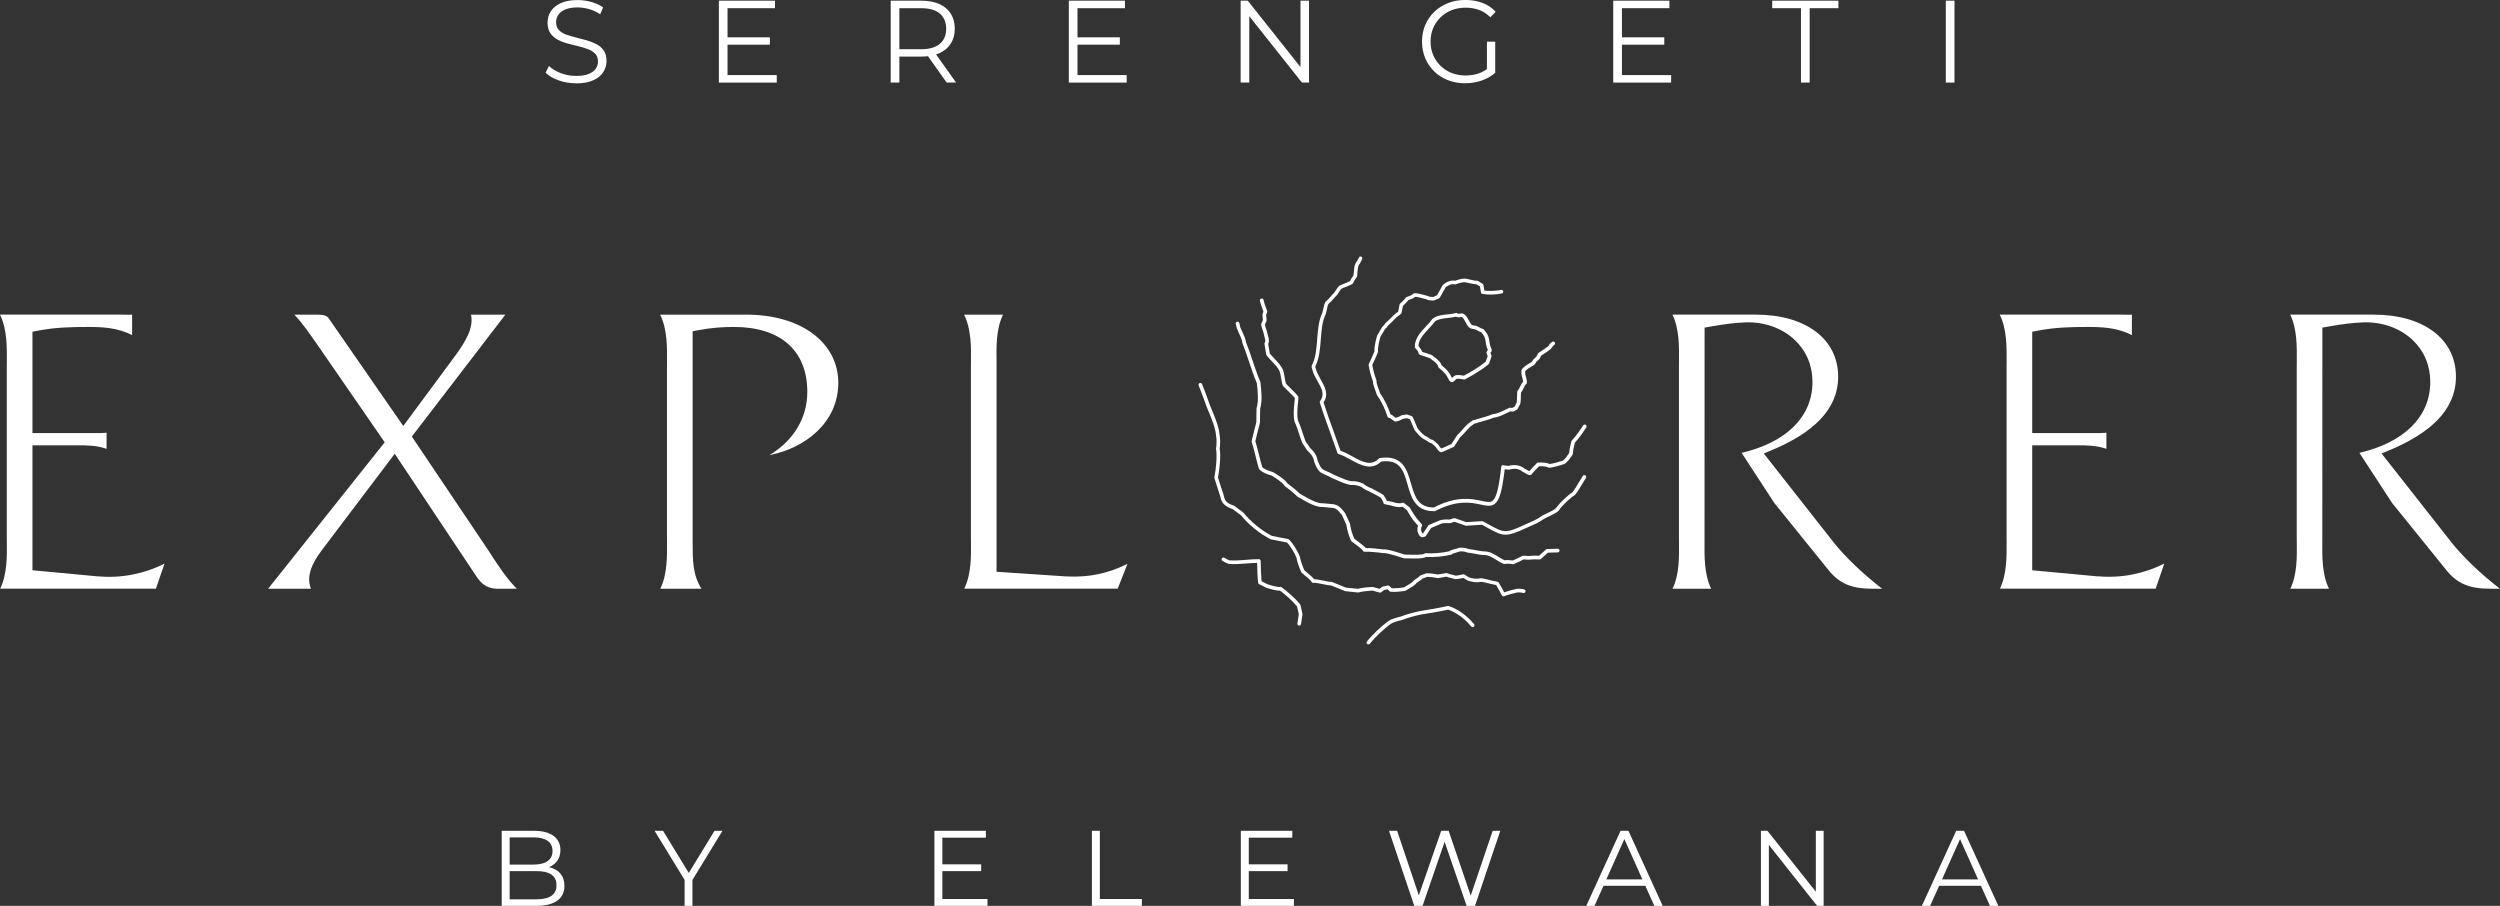 <svg id="Layer_1" data-name="Layer 1" xmlns="http://www.w3.org/2000/svg" viewBox="0 0 513 185.88">
  <rect x="0" y="0" width="513" height="185.88" fill="#333333" stroke="none"/>
  <defs>
    <style>
      .cls-1 {
        fill: #fff;
      }
    </style>
  </defs>
  <g>
    <path class="cls-1" d="M115.82,181.77c0,2.62-1.94,4.11-5.79,4.11h-7.08v-15.4h6.64c3.43,0,5.41,1.45,5.41,3.96,0,1.76-.95,2.93-2.35,3.5,1.98,.44,3.17,1.74,3.17,3.83m-11.24-9.95v5.59h4.91c2.46,0,3.89-.94,3.89-2.79s-1.43-2.79-3.89-2.79h-4.91Zm9.61,9.81c0-2-1.47-2.88-4.18-2.88h-5.43v5.79h5.43c2.71,0,4.18-.88,4.18-2.9"></path>
    <polygon class="cls-1" points="142.09 180.56 142.09 185.88 140.48 185.88 140.48 180.56 134.32 170.48 136.06 170.48 141.34 179.13 146.62 170.48 148.25 170.48 142.09 180.56"></polygon>
    <polygon class="cls-1" points="202.63 184.47 202.63 185.88 191.74 185.88 191.74 170.48 202.3 170.48 202.3 171.89 193.37 171.89 193.37 177.36 201.34 177.36 201.34 178.75 193.37 178.75 193.37 184.47 202.63 184.47"></polygon>
    <polygon class="cls-1" points="224.06 170.48 225.69 170.48 225.69 184.47 234.31 184.47 234.31 185.88 224.06 185.88 224.06 170.48"></polygon>
    <polygon class="cls-1" points="265.51 184.47 265.51 185.88 254.62 185.88 254.62 170.48 265.18 170.48 265.18 171.89 256.25 171.89 256.25 177.36 264.21 177.36 264.21 178.75 256.25 178.75 256.25 184.47 265.51 184.47"></polygon>
    <polygon class="cls-1" points="307.86 170.48 302.67 185.88 300.95 185.88 296.44 172.74 291.91 185.88 290.21 185.88 285.02 170.48 286.69 170.48 291.14 183.72 295.74 170.48 297.26 170.48 301.79 183.79 306.3 170.48 307.86 170.48"></polygon>
    <path class="cls-1" d="M337.62,181.77h-8.58l-1.85,4.11h-1.69l7.04-15.4h1.61l7.04,15.4h-1.72l-1.85-4.11Zm-.6-1.32l-3.7-8.27-3.7,8.27h7.39Z"></path>
    <polygon class="cls-1" points="374.21 170.48 374.21 185.88 372.87 185.88 362.97 173.38 362.97 185.88 361.34 185.88 361.34 170.48 362.68 170.48 372.61 182.98 372.61 170.48 374.21 170.48"></polygon>
    <path class="cls-1" d="M406.49,181.77h-8.58l-1.85,4.11h-1.69l7.04-15.4h1.61l7.04,15.4h-1.72l-1.85-4.11Zm-.59-1.32l-3.7-8.27-3.7,8.27h7.39Z"></path>
  </g>
  <g>
    <path class="cls-1" d="M20.16,118.28l-13.5-1.26v-25.64H15.75c1.63-.01,4.04-.03,6.12,.72v-3.3c-.75,.07-1.51,.07-2.26,.07H6.66v-20.8l1.66-.31c3.17-.59,6.56-.67,9.74-.67,2.87,0,6.15,.13,9.05,1.69v-4.22c-.52,.04-1.02,.03-1.51,.01h-.23c-.26-.01-.53-.01-.8-.01H0c1.47,2.95,1.43,6.82,1.4,9.69-.01,.43-.01,.83-.01,1.2v34.55c0,.38,0,.76,.01,1.16,.04,2.86,.08,6.71-1.37,9.64H31.99l1.77-5.15c-4.19,2.12-8.99,3.05-13.6,2.61"></path>
    <path class="cls-1" d="M100.89,113.98c-.3-.45-.59-.91-.9-1.37l-15.48-23.03,19.19-25.01h-7.06c.64,2.64-1.2,5.64-3.1,8.25l-10.79,14.59-14.91-21.52c-.62-.98-.83-1.32-2.91-1.32h-4.53c1.69,1.8,3.08,3.8,4.31,5.6l.08,.09,14.15,20.5-23.92,30.05h8.79c-.07-.15-.12-.31-.17-.48-.88-3.08,1.38-6.08,2.87-8.06l14.49-19.16,16.95,25.46c.63,.84,1.68,2.24,4.2,2.24h3.9c-2.04-2.05-3.62-4.46-5.15-6.8v-.03Z"></path>
    <path class="cls-1" d="M153.06,64.57h-17.6c1.49,2.95,1.43,6.83,1.41,9.7-.01,.41-.01,.81-.01,1.19v34.55c0,.38,0,.76,.01,1.16,.02,2.86,.08,6.71-1.38,9.64h8.46c-1.82-2.76-1.82-6.04-1.82-9.51v-43.33l1.69-.31c2.21-.39,4.44-.57,6.77-.57,9.58,0,15.07,4.85,15.07,13.32,0,5.34-2.81,10-7.75,12.97,7.28-1.41,14.11-6.67,14.11-14.81s-7.44-14.01-18.95-14.01"></path>
    <path class="cls-1" d="M218.9,118.29l-14.41-.96v-43.2c-.05-2.85-.1-6.66,1.33-9.56h-7.99c1.49,2.95,1.45,6.82,1.41,9.68-.01,.43-.01,.83-.01,1.2v34.55c0,.37,0,.76,.01,1.16,.04,2.86,.08,6.71-1.38,9.64h31.49l2.01-5.11c-3.88,1.98-8.07,2.85-12.45,2.59"></path>
    <path class="cls-1" d="M430.51,118.28l-13.5-1.26v-25.64h9.1c1.62-.01,4.02-.03,6.12,.72v-3.3c-.75,.07-1.53,.07-2.26,.07h-12.96v-20.8l1.67-.31c3.16-.59,6.53-.67,9.73-.67,2.87,0,6.15,.13,9.05,1.69v-4.22c-.52,.04-1.04,.03-1.53,.01h-.21c-.28-.01-.54-.01-.81-.01h-24.57c1.48,2.92,1.44,6.76,1.42,9.61v.08c-.01,.43-.01,.83-.01,1.2v34.55c0,.38,0,.76,.01,1.16v.14c.01,2.82,.05,6.62-1.38,9.49h31.97l1.76-5.15c-4.18,2.12-8.97,3.05-13.59,2.61"></path>
    <path class="cls-1" d="M503.03,111.29l-14.33-18.23,2.69-1.14c6.66-3,12.57-7.4,12.57-14.63,0-7.73-6.65-12.73-16.94-12.73h-17.07c1.43,2.91,1.38,6.73,1.35,9.55-.01,.47-.01,.92-.01,1.35v34.55c0,.41,0,.85,.01,1.33,.04,2.79,.09,6.58-1.33,9.47h7.94c-1.45-2.91-1.4-6.75-1.37-9.6v-1.2s.01-42.78,.01-42.78l1.68-.3c2.6-.45,4.6-.69,6.51-.77,3.97-.19,7.75,1.14,10.37,3.65,2.34,2.24,3.58,5.2,3.58,8.57,0,7.09-5.29,12.38-14.54,14.55l6.72,10.3,11.11,13.75c2.26,2.79,4.72,3.83,9.05,3.83h1.96c-3.93-3.04-7.45-6.39-9.97-9.52"></path>
    <path class="cls-1" d="M376.26,111.29l-14.33-18.23,2.69-1.14c6.66-3,12.57-7.4,12.57-14.63,0-7.73-6.65-12.73-16.94-12.73h-17.07c1.44,2.91,1.38,6.73,1.35,9.55-.01,.47-.01,.92-.01,1.35v34.55c0,.41,0,.85,.01,1.33,.04,2.79,.09,6.58-1.33,9.47h7.94c-1.45-2.91-1.4-6.75-1.37-9.6v-1.2s.01-42.78,.01-42.78l1.68-.3c2.6-.45,4.6-.69,6.51-.77,3.97-.19,7.75,1.14,10.37,3.65,2.34,2.24,3.58,5.2,3.58,8.57,0,7.09-5.29,12.38-14.54,14.55l6.72,10.3,11.11,13.75c2.26,2.79,4.72,3.83,9.05,3.83h1.96c-3.93-3.04-7.45-6.39-9.97-9.52"></path>
    <path class="cls-1" d="M310.48,115.78s-.06,0-.09-.01c-.38-.09-1.26-.13-1.65-.05-.07,.01-.14,0-.21-.02-.52-.2-1.02-.51-1.51-.82-.81-.51-1.59-1-2.4-.98-.62-.01-1.31-.14-1.99-.27-.51-.1-1-.19-1.41-.22-.04,0-.08-.01-.11-.03-.47-.2-1.28-.32-1.66-.2-.11,.05-.28,.1-.52,.17-.23,.06-.66,.19-.88,.27-.05,.09-.13,.16-.24,.19-1.39,.37-3.64,.57-5.19,.48-.66,.35-1.99,.34-3.53,.29-.39-.01-.71-.03-.93-.01-.04,0-.08,0-.12-.02l-.44-.14c-2.12-.68-3.34-.99-3.65-.91-.05,.01-.1,.01-.15,0-.88-.14-3.03-.35-3.76-.28-.12,0-.23-.03-.31-.11-.05-.05-.08-.12-.1-.19-.2-.28-1.37-1.15-1.82-1.48-.25-.18-.44-.32-.49-.37-.04-.03-.07-.07-.09-.12-.38-.8-.86-2.37-.95-3.25l-.91-2.01c-1.12-1.42-1.34-1.44-2.58-1.53-.34-.03-.75-.06-1.26-.12-1.43,.09-3.1-.87-4.44-1.64-.28-.16-.54-.31-.78-.44-.04-.02-.07-.04-.09-.07-.49-.52-1.87-1.65-2.54-2.12-.05-.03-.09-.08-.11-.13-.31-.55-1.74-1.53-2.66-2.07-.67-.17-1.98-.63-2.52-1.29-.02-.03-.04-.07-.06-.1-.14-.37-.39-1.36-.67-2.51-.28-1.12-.6-2.39-.77-2.86-.12-.17-.06-.42,.61-2.99,.15-.59,.28-1.07,.3-1.17l.04-2.88s0-.07,.02-.11c.44-1.36,.22-3.42,.06-4.92l-.02-.14c-.6-1.4-1.14-2.99-1.65-4.53-.42-1.26-.86-2.56-1.32-3.72-.02-.06-.03-.12-.02-.18,.03-.27-.49-1.4-.74-1.94-.18-.38-.33-.72-.39-.9l-.2-.87c-.05-.2,.08-.4,.28-.45,.2-.05,.4,.08,.45,.28l.19,.84c.05,.13,.19,.43,.35,.78,.47,1.01,.8,1.77,.81,2.23,.46,1.16,.89,2.44,1.31,3.68,.52,1.54,1.05,3.14,1.65,4.53,.01,.03,.02,.07,.03,.11l.02,.2c.16,1.55,.39,3.67-.08,5.18l-.04,2.86c0,.06,0,.06-.32,1.31-.21,.78-.58,2.21-.63,2.55,.19,.52,.5,1.75,.79,2.93,.24,.97,.49,1.98,.63,2.36,.41,.44,1.48,.85,2.13,1,.04,0,.07,.02,.1,.04,.4,.23,2.37,1.41,2.94,2.3,.66,.47,1.98,1.54,2.55,2.13,.23,.13,.48,.27,.75,.42,1.26,.72,2.81,1.61,4.09,1.54,.57,.07,.96,.1,1.29,.12,1.42,.11,1.84,.21,3.16,1.9l.98,2.14s.03,.08,.03,.12c.06,.75,.51,2.21,.86,2.99,.08,.06,.21,.16,.38,.28,1.18,.87,1.73,1.32,1.97,1.62,.97-.01,2.88,.18,3.63,.29,.6-.09,1.98,.3,3.97,.94l.37,.12c.22,0,.54,0,.91,.02,.96,.03,2.74,.08,3.2-.23,.07-.05,.15-.08,.24-.07,1.4,.1,3.47-.07,4.85-.4,.16-.18,.55-.29,1.32-.51,.17-.05,.31-.09,.39-.11,.02-.01,.04-.02,.07-.03,.62-.22,1.62-.03,2.17,.19,.44,.04,.92,.13,1.43,.23,.65,.12,1.32,.25,1.85,.26,1.03,0,1.92,.55,2.79,1.09,.45,.28,.87,.54,1.29,.72,.46-.06,1.21-.03,1.68,.05,.14-.08,.34-.16,.59-.26,.17-.07,.46-.19,.53-.24,.03-.03,.06-.05,.1-.06l.76-.37c.05-.02,.11-.04,.16-.04h.49s0,0,0,0c.04,0,.07,0,.1,.01,.25,.07,.79,.03,1.18,0,.22-.02,.43-.04,.58-.04l.91,.04c.24-.21,.52-.47,.79-.72,.22-.21,.44-.41,.63-.58,.07-.06,.15-.09,.24-.09l2.17-.06h.01c.2,0,.37,.16,.38,.36,0,.21-.16,.38-.36,.39l-2.04,.06c-.16,.14-.33,.31-.52,.47-.32,.3-.66,.61-.93,.84-.07,.06-.17,.09-.25,.09l-1.04-.04c-.12,0-.3,.02-.5,.03-.48,.04-1.02,.09-1.4,0h-.36c-.33,.16-.52,.25-.63,.31-.14,.12-.38,.21-.73,.35-.17,.07-.46,.18-.53,.24-.07,.07-.16,.1-.25,.1Z"></path>
    <path class="cls-1" d="M280.79,132.24c-.08,0-.16-.03-.23-.08-.16-.13-.19-.36-.06-.53,1.1-1.4,3.03-3.23,4.49-4.24,.36-.27,1.2-.56,2.54-.9,.92-.4,2.94-.92,3.96-1.12,1.42-.21,4.22-.7,5.61-1.02,.07-.02,.14-.01,.21,.01,1.88,.64,3.67,1.93,5.17,3.72,.13,.16,.11,.4-.05,.53-.16,.13-.4,.11-.53-.05-1.38-1.66-3.02-2.85-4.73-3.46-1.46,.33-4.13,.79-5.54,1-.95,.18-2.93,.7-3.85,1.09-1.73,.43-2.21,.7-2.34,.8-1.41,.98-3.27,2.74-4.33,4.09-.07,.09-.18,.14-.29,.14Z"></path>
    <path class="cls-1" d="M266.6,128.37s-.03,0-.05,0c-.21-.03-.35-.21-.32-.42,.07-.53,.21-1.54,.28-1.91l-.36-1.61c-.99-1.21-2.46-2.46-3.49-3.23-.85,.05-2.29-.42-2.91-.64l-1.38-.69c-.11-.05-.18-.16-.2-.28-.13-.91-.19-3.01-.21-4.09-.63,.01-1.35,.07-2.1,.12-1.31,.1-2.66,.2-3.71,.09-.49-.15-.97-.41-1.29-.61-.18-.11-.24-.33-.13-.51,.11-.18,.34-.24,.51-.13,.42,.25,.8,.43,1.07,.52,.91,.09,2.22-.01,3.49-.11,.92-.07,1.77-.14,2.52-.13,.2,0,.36,.16,.37,.35v.27c.03,1.12,.09,2.99,.19,3.92l1.16,.58c.96,.34,2.18,.66,2.65,.57,.1-.02,.21,0,.29,.07,1.09,.79,2.74,2.19,3.81,3.52,.04,.04,.06,.1,.07,.15l.4,1.78c.01,.06,.01,.12,0,.17-.04,.15-.17,1.03-.28,1.91-.02,.19-.19,.33-.37,.33Z"></path>
    <path class="cls-1" d="M308.52,122.38c-.13,0-.26-.07-.33-.2l-.18-.34c-.21-.41-.5-.98-.7-1.26l-.29-.52-.51-.12c-.35-.04-.78-.16-1.2-.27-.46-.12-.93-.25-1.33-.28-.83,.18-1.89,.08-2.86-.27l-.84-.53c-.62,.14-1.26,.27-1.67,.24-.19-.05-.36-.09-.57-.14-.53-.13-.98-.25-1.25-.36-.18,.04-.47,.09-.97,.17-.26,.04-.49,.08-.58,.1-.06,.02-.14,.03-.21,.02-.42-.08-1.42-.25-2.16-.25-.55,.21-.85,.32-1.01,.38-.16,.19-.43,.37-.79,.61-.16,.11-.31,.2-.39,.27-.27,.42-1.01,.85-1.66,1.23-.2,.12-.39,.23-.53,.32-.04,.03-.08,.04-.13,.05-.74,.15-2.24,.3-3.02,.19-.08-.01-.16-.05-.22-.11l-.38-.39-.73,.15-.57,.46c-.09,.07-.22,.1-.33,.07l-1.48-.41c-.74,.03-2.32,.19-2.81,.37-.05,.02-.11,.02-.17,.02l-2.58-.27s-.07-.01-.1-.03l-2.75-1.12c-.47-.03-1.05-.15-1.66-.27-.76-.15-1.55-.32-2.09-.29-.11-.01-.21-.04-.28-.11-.05-.05-.08-.12-.1-.18-.15-.24-1.03-.98-1.42-1.3-.3-.25-.53-.45-.59-.52-.02-.03-.04-.05-.06-.08-.32-.67-.87-2.16-1-3-.29-.8-1.22-2.37-1.94-3.09-.79-.16-2.6-.51-3.25-.63-.03,0-.07-.02-.1-.03-2.17-1.09-4.5-2.97-6.08-4.92l-1.71-1.27c-1.17-.42-2.28-1.01-2.5-2.46h0c-.04-.16-.27-.88-.48-1.52-.74-2.25-.83-2.52-.75-2.69,.3-1.37,.58-4.29,.33-5.71,0-.04,0-.09,0-.14,.12-.6,.14-1.85,.01-2.46-.12-1.65-.88-3.47-1.56-5.08-.15-.35-.29-.7-.42-1.03-.46-1.32-1.01-2.85-1.6-4.28-.08-.19,.01-.41,.2-.49,.19-.08,.41,.01,.49,.2,.59,1.44,1.15,2.99,1.61,4.31,.13,.31,.27,.65,.41,1.01,.69,1.66,1.48,3.55,1.6,5.27,.14,.65,.12,1.94,0,2.64,.26,1.54-.03,4.49-.35,5.93,.07,.29,.46,1.49,.73,2.29,.4,1.22,.5,1.53,.52,1.67,.16,1.01,.88,1.45,2.05,1.86,.04,.01,.07,.03,.1,.05l1.82,1.37c1.57,1.92,3.78,3.71,5.85,4.76,.73,.14,2.62,.5,3.32,.65,.07,.01,.13,.05,.18,.09,.82,.77,1.87,2.52,2.23,3.52,.12,.74,.59,2.09,.92,2.8,.08,.08,.26,.23,.48,.41,.88,.74,1.33,1.14,1.53,1.42,.59,.02,1.32,.17,2.02,.31,.61,.12,1.19,.24,1.62,.26,.04,0,.08,.01,.12,.03l2.75,1.12,2.45,.25c.73-.23,2.45-.37,3.02-.38,.03,0,.07,0,.11,.01l1.35,.37,.49-.39s.1-.06,.16-.07l1.02-.22c.13-.02,.26,.01,.35,.11l.43,.44c.65,.05,1.86-.04,2.57-.18,.14-.09,.32-.19,.5-.3,.52-.3,1.24-.72,1.47-1.07,.15-.16,.34-.28,.54-.41,.2-.13,.57-.38,.64-.48,.04-.07,.12-.13,.19-.16l1.17-.44s.08-.02,.12-.02c.73-.01,1.72,.14,2.3,.25,.12-.03,.31-.05,.62-.1,.29-.04,.77-.12,.92-.16,.11-.07,.26-.06,.38,0,.16,.1,.85,.27,1.23,.36,.22,.06,.41,.1,.51,.14,0,0,0,0,0,0,.3,0,1.1-.18,1.48-.27,.1-.02,.23,0,.32,.04l.9,.58c.78,.27,1.71,.36,2.42,.19,.04,0,.07-.01,.11,0,.47,.03,1,.17,1.52,.31,.42,.11,.81,.21,1.14,.25l.71,.16c.1,.02,.19,.09,.24,.18l.36,.63c.2,.29,.49,.86,.73,1.31l.02,.04c.78-.28,1.76-.54,2.45-.69,.44-.1,1.18-.03,1.65,.09,.2,.05,.32,.26,.27,.46-.05,.2-.25,.32-.46,.27-.43-.11-1.02-.15-1.29-.09-.74,.16-1.89,.46-2.66,.77-.04,.02-.09,.03-.14,.03Z"></path>
    <path class="cls-1" d="M297.93,78.41s-.05,0-.07,0c-.31-.04-.46-.31-.76-.84-.17-.44-.6-1.11-1.85-2.1-.07-.06-.12-.13-.13-.22-.11-.56-.79-1.07-1.34-1.47-.13-.1-.25-.19-.36-.28-.16-.06-.47-.16-.8-.27-.67-.22-1.11-.36-1.29-.44-.12-.05-.2-.16-.22-.29-.04-.28-.39-.8-.66-1.02-.08-.07-.13-.17-.13-.27-.05-1.74,1.21-3.1,2.34-4.29,.48-.51,.92-.99,1.27-1.47,.02-.03,.05-.06,.09-.09,.87-.63,1.95-.74,3-.85,.61-.06,1.19-.12,1.68-.28,.14-.05,.3,0,.39,.11,.08,.09,.5,.02,.68,0l.21-.03c.06,0,.12,0,.18,.02,.62,.24,.94,.86,1.26,1.45,.18,.34,.35,.66,.55,.87,.11,.08,.55,.16,.81,.2l.18,.03c.22,.09,.38,.17,.54,.26,.27,.15,.57,.31,.82,.38,.08,.02,.14,.07,.19,.13,.32,.39,.7,.87,.86,1.3,.14,.35,.2,.73,.25,1.11,.04,.28,.08,.57,.16,.82,0,.03,.01,.07,.02,.1,0,0,.04,.08,.08,.17,.16,.38,.31,.73,.15,1-.04,.07-.09,.13-.15,.2-.02,.02-.04,.04-.05,.06,.03,.08,.07,.17,.1,.26,.02,.05,.04,.11,.06,.15,.16,.12,.09,.3-.21,1.14-.1,.29-.2,.56-.22,.61-.02,.07-.06,.13-.12,.18-1.31,1.11-3.35,2.32-4.82,3.08-.07,.04-.16,.05-.25,.03-1.27-.26-1.54-.09-1.54-.09-.11,.1-.22,.21-.31,.3-.19,.19-.35,.36-.59,.36Zm-2.11-3.45c1.07,.86,1.71,1.61,1.96,2.29,.05,.08,.12,.2,.18,.3,0,0,.01-.01,.02-.02,.1-.1,.22-.22,.38-.36,.24-.17,.67-.34,2.02-.08,1.39-.73,3.25-1.83,4.48-2.86,.04-.12,.12-.33,.19-.54,.08-.23,.17-.47,.22-.6l-.06-.15c-.17-.44-.25-.63-.14-.78,.06-.13,.15-.23,.22-.32,0,0,.01-.02,.02-.02-.03-.11-.11-.29-.15-.39-.08-.18-.12-.28-.13-.38-.09-.3-.13-.6-.17-.9-.05-.35-.1-.67-.21-.93,0,0,0-.01,0-.02-.11-.31-.44-.72-.67-1-.29-.1-.59-.26-.86-.41-.15-.08-.28-.16-.4-.21h-.08c-.4-.07-.9-.15-1.19-.39-.31-.32-.51-.7-.71-1.07-.23-.44-.47-.89-.79-1.07h-.08c-.35,.06-.8,.13-1.15-.06-.52,.14-1.09,.2-1.64,.26-.93,.1-1.88,.2-2.59,.68-.37,.51-.82,.99-1.29,1.5-1.03,1.1-2.1,2.24-2.13,3.6,.27,.27,.61,.72,.74,1.15,.25,.09,.68,.23,1.04,.35,.39,.13,.75,.24,.89,.3,.04,.01,.07,.03,.1,.06,.12,.1,.25,.19,.39,.3,.61,.46,1.37,1.02,1.59,1.79Z"></path>
    <path class="cls-1" d="M295.78,92.8s-.05,0-.07,0c-.44-.08-.76-.57-1.02-.96-.05-.08-.1-.15-.14-.2-.4-.33-.65-.54-.8-.68-.33-.04-.68-.29-1.02-.53-.14-.1-.26-.19-.34-.22-.75-.28-1.57-1.27-2.06-1.87-.02-.02-.05-.07-.06-.1-.11-.22-.27-.61-.44-1.03-.17-.42-.37-.9-.5-1.18l-.65-.22-.79,.13c-.39,.26-1.05,.49-1.47,.56-.26-.01-.38-.11-.69-.35-.15-.11-.43-.33-.57-.41-.05,.01-.11,0-.17,0-.13-.03-.23-.13-.27-.25-.38-1.2-1.16-3.06-2.12-4.35-.03-.04-.05-.08-.06-.12-.04-.15-.13-.38-.23-.64-.34-.92-.61-1.67-.59-2.16-.36-.93-.74-2.33-.88-3.3,0-.07,0-.14,.03-.2,.08-.19,.22-.49,.38-.82,.28-.6,.65-1.4,.79-1.81-.09-1.09,.49-3.03,.56-3.25l1.05-1.78c.04-.06,.09-.11,.15-.14,.1-.05,.33-.32,.37-.42,.02-.07,.07-.15,.12-.19,.42-.35,1.36-1.28,1.75-1.7l.88-.68,.26-1.41c.02-.09,.07-.17,.14-.23,.3-.23,.92-.87,1.09-1.16,.04-.07,.11-.12,.18-.15l1-.4,.5-.35c.07-.05,.16-.07,.24-.06l.63,.05c.22,.05,.41,.1,.6,.14,.62,.15,1.31,.31,1.8,.53l.72,.05,.79-.34c.17-.3,.36-.64,.56-.99,.21-.37,.42-.74,.59-1.06,.02-.04,.05-.07,.08-.1,.61-.54,1.56-1.02,2.46-.84,.48-.17,1.43-.48,2.1-.44,.32,.04,.65,.12,.99,.2,.51,.12,1.03,.24,1.46,.24,.07,0,.14,.02,.2,.06l.93,.58c.09,.06,.15,.15,.17,.26l.18,1.12c1,.13,2.47,.08,3.42-.14,.2-.05,.4,.08,.45,.28,.05,.2-.08,.4-.28,.45-1.14,.26-2.89,.31-3.99,.1-.16-.03-.28-.15-.3-.31l-.2-1.22-.7-.44c-.48-.02-1-.14-1.51-.26-.32-.07-.62-.14-.89-.18-.45-.03-1.26,.2-1.87,.43-.07,.03-.16,.03-.23,.01-.59-.16-1.33,.18-1.84,.6-.17,.31-.37,.66-.57,1.01-.22,.38-.44,.76-.61,1.09-.04,.07-.1,.13-.18,.17l-1,.43c-.05,.02-.11,.03-.17,.03l-.88-.06s-.09-.01-.13-.03c-.43-.2-1.15-.37-1.73-.51-.2-.05-.39-.09-.56-.14l-.43-.03-.46,.31-.96,.39c-.26,.37-.77,.89-1.09,1.16l-.27,1.41c-.02,.09-.07,.17-.14,.23l-.95,.73c-.33,.37-1.22,1.25-1.7,1.67-.12,.26-.38,.55-.6,.7l-.96,1.62c-.27,.92-.57,2.3-.49,2.94,0,.05,0,.1-.01,.15-.13,.44-.51,1.26-.85,1.99-.13,.27-.24,.52-.32,.7,.15,.93,.52,2.27,.85,3.11,.02,.06,.03,.13,.02,.19-.05,.34,.33,1.36,.54,1.91,.09,.25,.17,.46,.22,.62,.93,1.27,1.7,3.03,2.11,4.27,.25,.09,.53,.31,.83,.54,.09,.07,.18,.14,.24,.19,.28-.07,.84-.27,1.08-.46,.05-.04,.11-.06,.17-.07l.96-.15c.06-.01,.12,0,.18,.02l.88,.3c.09,.03,.16,.09,.21,.18,.16,.29,.38,.85,.6,1.38,.16,.4,.32,.78,.42,.99,.38,.45,1.14,1.38,1.73,1.6,.14,.06,.31,.17,.49,.3,.18,.13,.56,.4,.7,.4,.1-.01,.21,.03,.28,.1,0,0,0,0,.01,.01,.15,.13,.93,.79,.93,.79,.1,.12,.16,.2,.23,.3,.1,.15,.34,.51,.49,.61,.21-.07,.72-.32,1.08-.48,.48-.22,.81-.38,1.01-.45,.15-.21,.54-.82,.75-1.17q.46-.73,.57-.79c.28-.24,.66-.68,1.03-1.1,.34-.39,.69-.79,1.03-1.08,0,0,.02-.02,.03-.02,.06-.05,.9-.67,.9-.67,.06-.05,.14-.07,.22-.07,.06,0,.25-.03,.78-.22l.5-.14c.87-.24,1.86-.52,2.58-.84,.04-.02,.08-.03,.13-.03,.82-.06,1.66-.47,2.48-.88,.28-.14,.56-.28,.83-.4,.06-.03,.13-.04,.2-.03,.04,0,.29,.03,.43,.04l.49-.27,.43-.84c.05-.36,.06-.82,.07-1.27,0-.34,.01-.68,.04-.95,0-.1,.05-.18,.12-.25,.15-.14,.3-.44,.44-.74,.18-.38,.36-.78,.65-1.04-.01-.24-.15-.76-.21-1-.05-.17-.09-.32-.1-.42-.05-.08-.05-.32-.04-.67,0-.08,0-.15,0-.19,0-.08,.01-.17,.06-.23,.41-.63,1.46-1.22,1.77-1.39,.21-.07,.45-.34,.51-.53,.02-.06,.06-.12,.11-.16l.61-.55,.33-.65c.03-.06,.07-.11,.13-.15l.98-.65c.09-.08,.25-.18,.41-.29,.32-.21,.72-.48,.82-.73,0-.13,.07-.18,.56-.57,.16-.13,.4-.11,.53,.06s.11,.4-.05,.53c-.14,.11-.26,.21-.33,.27-.19,.47-.69,.81-1.1,1.08-.14,.1-.28,.18-.38,.27l-.93,.61-.31,.62s-.05,.08-.08,.11l-.59,.54c-.15,.36-.51,.77-.9,.89-.43,.24-1.08,.66-1.37,1.02,0,.04,0,.08,0,.12,0,.12,0,.38,0,.45,.03,.14,.07,.27,.11,.42,.18,.68,.3,1.18,.2,1.5-.03,.08-.08,.16-.15,.2-.2,.13-.37,.51-.53,.84-.15,.31-.29,.64-.5,.87-.02,.23-.02,.5-.03,.77,0,.5-.02,1.02-.09,1.43,0,.04-.02,.08-.04,.11l-.51,1c-.03,.07-.09,.12-.15,.16l-.69,.38c-.07,.04-.15,.05-.22,.04-.19-.02-.34-.03-.46-.05-.23,.11-.47,.22-.72,.34-.82,.41-1.75,.87-2.69,.95-.76,.33-1.75,.61-2.62,.85l-.47,.13c-.28,.1-.61,.21-.87,.25-.41,.3-.65,.48-.81,.58h0c-.3,.27-.62,.64-.96,1.02-.39,.44-.79,.9-1.19,1.23,0,0-.15,.26-.34,.56-.84,1.33-.94,1.48-1.15,1.48-.18,.07-.61,.27-.94,.42-.83,.39-1.19,.55-1.38,.57-.01,0-.03,0-.04,0Z"></path>
    <path class="cls-1" d="M291.96,110.25c-.1,0-.19-.02-.26-.04-.22-.07-.4-.23-.51-.45-.37-.45-.44-1.29-.2-1.87-.07-.08-.16-.18-.24-.28-.43-.49-.92-1.04-1.13-1.41l-.93-1.53-.9-.69c-.7,.21-1.53,0-2.34-.25-.14-.04-.41-.09-.67-.14-.26-.05-.51-.09-.65-.13-.11-.03-.21-.12-.25-.23-.02-.06-.03-.12-.02-.19-.05-.13-.23-.43-.32-.58-.08-.13-.14-.23-.17-.3-.34-.26-.83-.5-1.3-.74-.35-.18-.69-.35-.96-.52-.5-.17-1.31-.6-1.74-.97-.6-.3-1.52-.49-2.12-.41-.03,0-.07,0-.1,0-.97-.17-2.06-.65-3.02-1.08-.27-.12-.54-.24-.79-.34-.63-.36-1.08-.55-1.44-.7-1.07-.45-1.48-.7-2.23-2.64-.01-.03-.02-.06-.02-.09-.1-.88-.8-1.74-1.42-2.25-.06-.05-.1-.11-.12-.19-.03-.11-.29-.46-.44-.67-.22-.3-.4-.56-.48-.75-.21-.52-.4-1.12-.6-1.74-.29-.9-.6-1.84-.96-2.57-.01-.03-.02-.06-.03-.09-.19-.96-.17-2.37,.06-4.2l.04-.54-.31-.36c-.21-.2-.5-.49-.8-.8-.45-.45-.92-.93-1.27-1.27-.04-.04-.07-.08-.09-.14-.17-.44-.26-.99-.35-1.52-.08-.49-.16-.99-.3-1.37-.28-.69-.96-1.41-1.63-2.11-.37-.39-.71-.75-.99-1.11l-.09-.15s-.04-.09-.05-.14l-.35-2.14c-.02-.11,.01-.21,.08-.3,.2-.24,0-.89-.11-1.28l-.08-.27s-.01-.07-.01-.1c0-.13-.16-.59-.26-.9-.18-.53-.29-.87-.3-1.11,0-.05,0-.11,.03-.16l.33-.79-.1-1.03c0-.06,0-.11,.02-.17l.19-.52-.23-.61c-.16-.44-.38-1.04-.49-1.62-.04-.2,.1-.4,.3-.44,.2-.04,.4,.1,.44,.3,.1,.52,.3,1.09,.46,1.5l.28,.74c.03,.08,.03,.18,0,.26l-.21,.57,.1,1.04c0,.06,0,.12-.03,.18l-.33,.79c.03,.19,.16,.55,.25,.83,.17,.51,.29,.85,.3,1.09l.06,.21c.16,.55,.37,1.27,.07,1.81l.34,1.97c.23,.3,.57,.65,.92,1.02,.71,.75,1.45,1.53,1.78,2.36,.17,.45,.26,1,.34,1.52,.08,.46,.16,.94,.28,1.3,.35,.34,.8,.79,1.22,1.22,.3,.3,.58,.59,.81,.82l.43,.5c.06,.07,.09,.17,.09,.27l-.05,.71c-.21,1.71-.24,3.06-.08,3.93,.37,.77,.68,1.71,.98,2.62,.2,.6,.39,1.18,.59,1.69,.04,.1,.24,.38,.39,.59,.25,.34,.42,.59,.51,.78,.89,.76,1.48,1.74,1.6,2.63,.66,1.7,.92,1.81,1.8,2.17,.38,.16,.85,.36,1.49,.72,.21,.09,.48,.21,.76,.33,.9,.4,1.92,.86,2.79,1.01,.76-.07,1.82,.15,2.54,.52,.03,.02,.06,.04,.08,.06,.31,.29,1.08,.72,1.54,.86,.03,0,.06,.02,.09,.04,.27,.17,.6,.34,.94,.51,.54,.27,1.1,.56,1.5,.88,.06,.05,.11,.12,.13,.2,.01,.02,.08,.12,.15,.24,.18,.29,.31,.52,.38,.71,.1,.02,.23,.04,.35,.06,.3,.05,.6,.11,.76,.16,.48,.15,1.45,.46,2.03,.2,.13-.06,.27-.04,.38,.04l1.12,.86s.07,.06,.09,.1l.97,1.59c.18,.31,.68,.88,1.05,1.3,.17,.19,.32,.36,.42,.49,.11,.13,.11,.32,.01,.46-.21,.29-.19,.99,.04,1.24,.03,.03,.05,.06,.06,.1,.02,.05,.06,.09,.08,.1,.02,0,.04,0,.07,0,.12-.19,.32-.48,.52-.77,.23-.33,.45-.66,.55-.83,.04-.07,.11-.13,.18-.16,.32-.13,.71-.29,1.1-.46,.43-.18,.87-.37,1.23-.51,.53-.14,1.42-.16,1.84-.11,.05-.01,.27-.08,.47-.15,.42-.13,.53-.17,.67-.14l2.31,.81,3.1-.19s.25-.04,.43,.08c.51,.27,.96,.52,1.36,.74,2.81,1.54,3.17,1.74,7.07-.08l.38-.17c.86-.37,2.3-1,2.87-1.45,.31-.25,.83-.49,1.38-.75,.81-.38,1.81-.85,2.01-1.31,.67-.9,2.31-2.46,3.25-3.04,.41-.54,.85-1.29,1.28-2.01,.28-.47,.55-.92,.8-1.3,.11-.17,.35-.22,.52-.11,.17,.11,.22,.35,.11,.52-.25,.37-.51,.82-.78,1.27-.46,.77-.92,1.56-1.38,2.14-.03,.04-.06,.07-.1,.09-.85,.5-2.46,2.04-3.05,2.81-.27,.64-1.32,1.13-2.33,1.61-.51,.24-.98,.46-1.22,.65-.65,.51-2.09,1.14-3.04,1.55l-.37,.16c-4.12,1.92-4.74,1.71-7.74,.05-.39-.22-.83-.46-1.33-.72l-3.23,.2c-.05,0-.1,0-.15-.02l-2.24-.79c-.08,.02-.2,.06-.33,.1-.52,.17-.67,.21-.82,.17-.34-.03-1.13,0-1.48,.08-.31,.13-.75,.31-1.18,.5-.35,.15-.69,.29-.99,.42-.12,.19-.32,.48-.51,.76-.22,.33-.45,.66-.55,.83-.03,.06-.08,.1-.14,.14-.19,.11-.35,.14-.5,.14Zm-8.04-7.35h0Z"></path>
    <path class="cls-1" d="M294.16,104.89c-3.78,0-4.6-2.9-5.33-5.46-.8-2.81-1.5-5.24-5.42-4.72-2,1.96-4.26,.71-6.26-.39-.86-.47-1.67-.92-2.46-1.15-.12-.03-.21-.12-.25-.24-.46-1.35-.95-2.69-1.44-4.04-.74-2.04-1.5-4.15-2.17-6.25-.04-.11-.02-.24,.06-.34,1.01-1.36,.3-2.61-.52-4.07-.44-.78-.89-1.58-1.1-2.45-.17-.34-.16-.78,.07-1.13,.66-1.34,.81-3.23,.95-5.07,.15-1.91,.31-3.88,1.05-5.38,.05-.12,.12-.44,.18-.75,.13-.6,.26-1.23,.5-1.54,.02-.03,.05-.06,.08-.08,.3-.22,.61-.58,.91-.93,.23-.27,.47-.55,.71-.77,.12-.12,.26-.35,.4-.57,.25-.4,.5-.81,.88-1.01,.26-.12,.55-.24,.85-.35,.41-.16,.84-.33,1.17-.51,.28-.57,.51-.95,.72-1.18,.03-.14,.05-.44,.06-.63,.02-.27,.04-.53,.07-.64,0-.46,.18-1.23,.62-1.67,.06-.11,.13-.25,.2-.4l.16-.33c.09-.19,.32-.26,.5-.17,.19,.09,.26,.32,.17,.5l-.16,.32c-.09,.19-.18,.36-.24,.48-.02,.04-.05,.07-.08,.1-.27,.24-.42,.82-.43,1.26-.04,.18-.04,.38-.06,.59-.03,.46-.05,.75-.13,.93-.02,.05-.06,.1-.1,.14-.09,.08-.3,.33-.68,1.13-.03,.07-.09,.13-.16,.17-.39,.22-.89,.41-1.36,.6-.29,.11-.56,.22-.8,.33-.18,.09-.39,.43-.57,.73-.16,.27-.33,.54-.53,.73-.22,.2-.43,.45-.65,.7-.31,.36-.63,.73-.98,1-.13,.22-.25,.79-.34,1.22-.08,.37-.15,.69-.23,.9-.7,1.4-.85,3.3-.99,5.13-.15,1.9-.31,3.87-1.05,5.38-.14,.22-.06,.43-.02,.52,.21,.84,.64,1.6,1.05,2.33,.84,1.5,1.71,3.04,.58,4.72,.64,2.03,1.38,4.07,2.1,6.04,.47,1.29,.93,2.58,1.38,3.87,.81,.27,1.63,.72,2.43,1.16,1.97,1.09,3.83,2.11,5.45,.44,.06-.06,.13-.1,.22-.11,4.69-.69,5.58,2.46,6.37,5.24,.72,2.52,1.4,4.91,4.61,4.91,.03,0,.06,0,.09,0,4.7-2.43,7.73-1.79,9.74-1.36,1.06,.23,1.76,.38,2.26,.02,.8-.58,1.31-2.54,1.82-6.99,0-.08,.03-.16,.08-.23,.1-.13,.29-.17,.44-.11,.03,.01,.06,.03,.08,.05,.15,.02,.45,.05,.6,.06,.13,0,.24,.02,.33,.03,1.16-.35,2.41-.14,3.23,.55,.1,.04,.22,.11,.39,.21,.14,.08,.42,.25,.6,.33,.24-.29,.61-.68,.95-1.03,.23-.24,.44-.46,.58-.62,.07-.08,.16-.12,.27-.13,1.08-.04,1.86,.05,2.38,.3,.8-.12,1.84-.39,2.7-.69,.42-.23,.98-1.08,1.3-1.56,.04-.68,.3-1.94,.49-2.47,.02-.05,.04-.09,.08-.13,.91-.97,1.76-2.21,2.31-3.08,.11-.17,.34-.22,.52-.11,.17,.11,.23,.34,.12,.52-.56,.88-1.41,2.12-2.34,3.13-.17,.54-.41,1.75-.43,2.28,0,.07-.02,.14-.06,.2-.41,.62-1.04,1.56-1.68,1.91-1,.35-2.16,.65-3.01,.77-.08,.01-.16,0-.24-.04-.26-.14-.79-.31-1.95-.27-.13,.15-.31,.33-.49,.52-.36,.37-.76,.8-.96,1.06-.04,.08-.1,.16-.17,.19-.3,.17-.69-.04-1.33-.42-.11-.07-.21-.12-.27-.15-.06-.01-.12-.04-.17-.09-.65-.58-1.69-.75-2.66-.42-.08,.03-.16,.02-.24,0-.06,0-.17-.01-.3-.02-.18-.01-.33-.02-.45-.04-.53,4.53-1.08,6.41-2.08,7.12-.77,.56-1.69,.36-2.86,.11-1.91-.41-4.81-1.03-9.31,1.33-.05,.03-.11,.04-.16,.04-.07,0-.13,0-.2,0Z"></path>
  </g>
  <g>
    <path class="cls-1" d="M118.19,17.09c-1.25,0-2.44-.2-3.59-.61s-2.03-.93-2.65-1.57l.7-1.37c.59,.58,1.39,1.06,2.39,1.45,1,.39,2.05,.59,3.16,.59s1.92-.13,2.58-.4c.66-.26,1.15-.62,1.46-1.07,.31-.45,.47-.94,.47-1.49,0-.66-.19-1.18-.56-1.58-.38-.4-.87-.72-1.48-.95-.61-.23-1.28-.44-2.02-.61-.74-.18-1.47-.36-2.21-.56-.74-.2-1.41-.47-2.03-.8-.62-.34-1.11-.78-1.49-1.33-.38-.55-.56-1.28-.56-2.17,0-.83,.22-1.6,.66-2.29s1.12-1.26,2.03-1.68,2.08-.64,3.5-.64c.94,0,1.88,.13,2.81,.4,.93,.26,1.73,.63,2.4,1.09l-.6,1.42c-.72-.48-1.48-.83-2.29-1.06-.81-.22-1.59-.34-2.34-.34-1.01,0-1.84,.14-2.5,.41-.66,.27-1.14,.64-1.45,1.09s-.47,.97-.47,1.55c0,.66,.19,1.18,.56,1.58,.38,.4,.87,.71,1.49,.94,.62,.22,1.29,.42,2.03,.6,.74,.18,1.47,.37,2.2,.58,.73,.21,1.4,.48,2.02,.8,.62,.33,1.11,.76,1.49,1.31s.56,1.26,.56,2.14c0,.82-.22,1.57-.67,2.27-.45,.7-1.13,1.26-2.05,1.68-.92,.42-2.1,.64-3.54,.64Z"></path>
    <path class="cls-1" d="M149.29,15.41h10.1v1.54h-11.88V.14h11.52V1.68h-9.74V15.41Zm-.19-7.75h8.88v1.51h-8.88v-1.51Z"></path>
    <path class="cls-1" d="M182.77,16.94V.14h6.29c1.42,0,2.65,.23,3.67,.68s1.81,1.11,2.36,1.97c.55,.86,.83,1.89,.83,3.11s-.28,2.2-.83,3.06c-.55,.86-1.34,1.51-2.36,1.97s-2.25,.68-3.67,.68h-5.3l.79-.82v6.14h-1.78Zm1.78-6l-.79-.84h5.26c1.68,0,2.96-.37,3.83-1.1,.87-.74,1.31-1.77,1.31-3.1s-.44-2.38-1.31-3.12c-.87-.74-2.15-1.1-3.83-1.1h-5.26l.79-.84V10.94Zm9.7,6l-4.32-6.1h1.92l4.34,6.1h-1.94Z"></path>
    <path class="cls-1" d="M221.1,15.41h10.1v1.54h-11.88V.14h11.52V1.68h-9.74V15.41Zm-.19-7.75h8.88v1.51h-8.88v-1.51Z"></path>
    <path class="cls-1" d="M254.58,16.94V.14h1.46l11.59,14.59h-.77V.14h1.75V16.94h-1.46l-11.57-14.59h.77v14.59h-1.78Z"></path>
    <path class="cls-1" d="M300.66,17.09c-1.28,0-2.46-.21-3.54-.64-1.08-.42-2.02-1.02-2.81-1.79-.79-.77-1.41-1.67-1.85-2.71-.44-1.04-.66-2.18-.66-3.41s.22-2.37,.66-3.41c.44-1.04,1.06-1.94,1.86-2.71,.8-.77,1.74-1.36,2.82-1.79s2.26-.64,3.54-.64,2.45,.2,3.52,.6c1.06,.4,1.97,1.01,2.72,1.82l-1.1,1.13c-.7-.7-1.48-1.21-2.33-1.51-.85-.3-1.76-.46-2.74-.46-1.04,0-2,.17-2.87,.52s-1.63,.83-2.28,1.46c-.65,.63-1.15,1.37-1.51,2.21s-.54,1.76-.54,2.77,.18,1.91,.54,2.76c.36,.85,.86,1.59,1.51,2.22,.65,.63,1.41,1.12,2.28,1.46,.87,.34,1.82,.52,2.84,.52,.96,0,1.87-.14,2.72-.43,.86-.29,1.64-.78,2.36-1.46l1.01,1.34c-.8,.7-1.74,1.24-2.81,1.6-1.07,.36-2.19,.54-3.36,.54Zm4.46-2.35v-6.19h1.7v6.41l-1.7-.22Z"></path>
    <path class="cls-1" d="M332.82,15.41h10.1v1.54h-11.88V.14h11.52V1.68h-9.74V15.41Zm-.19-7.75h8.88v1.51h-8.88v-1.51Z"></path>
    <path class="cls-1" d="M369.56,16.94V1.68h-5.9V.14h13.58V1.68h-5.9v15.26h-1.78Z"></path>
    <path class="cls-1" d="M399.28,16.94V.14h1.78V16.94h-1.78Z"></path>
  </g>
</svg>